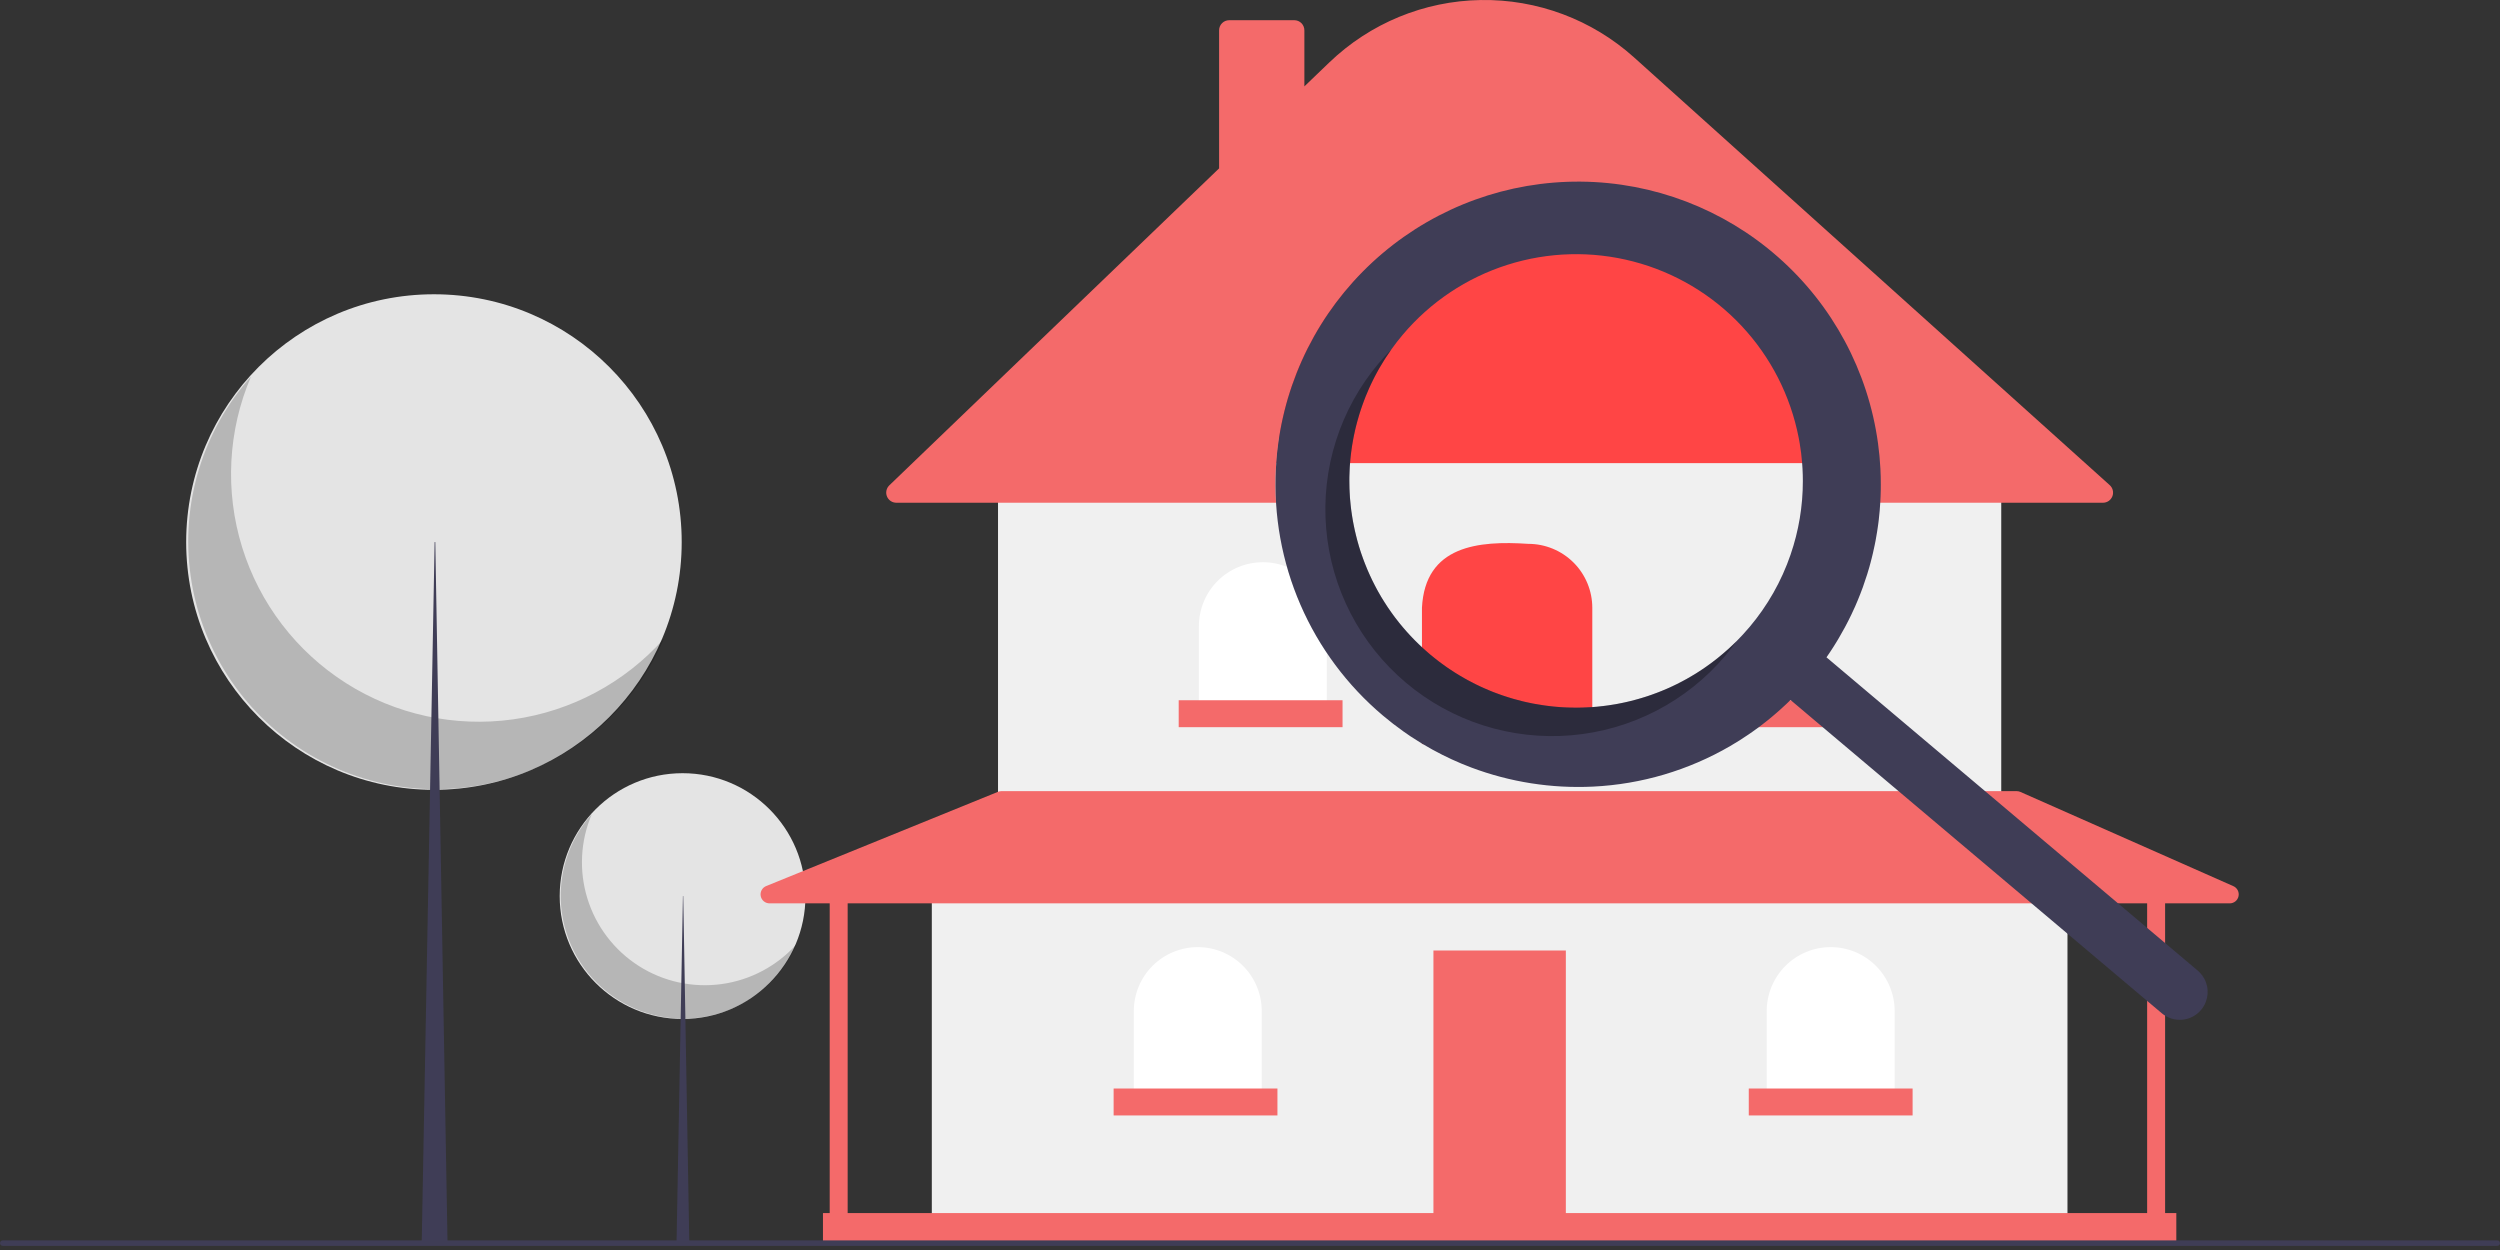 <svg width="172" height="86" viewBox="0 0 172 86" fill="none" xmlns="http://www.w3.org/2000/svg">
<rect x="0" y="0" width="172" height="86" fill="#333333" stroke="none"/>
<g clip-path="url(#clip0_1047_1301)">
<path d="M46.962 70.106C51.631 70.106 55.416 66.32 55.416 61.651C55.416 56.982 51.631 53.196 46.962 53.196C42.292 53.196 38.507 56.982 38.507 61.651C38.507 66.32 42.292 70.106 46.962 70.106Z" fill="#E4E4E4"/>
<path opacity="0.2" d="M40.719 56.004C39.93 57.849 39.823 59.914 40.417 61.83C41.011 63.746 42.267 65.389 43.96 66.465C45.654 67.541 47.675 67.979 49.662 67.702C51.649 67.425 53.472 66.45 54.807 64.952C54.325 66.079 53.604 67.088 52.694 67.909C51.783 68.73 50.706 69.343 49.535 69.705C48.364 70.068 47.128 70.172 45.913 70.01C44.699 69.848 43.533 69.423 42.499 68.766C41.464 68.109 40.585 67.235 39.921 66.204C39.258 65.173 38.827 64.011 38.658 62.797C38.488 61.583 38.585 60.346 38.941 59.173C39.297 58.001 39.904 56.919 40.719 56.004Z" fill="black"/>
<path d="M46.985 61.651H47.008L47.426 85.622H46.544L46.985 61.651Z" fill="#3F3D56"/>
<path d="M29.855 54.339C39.27 54.339 46.901 46.707 46.901 37.293C46.901 27.878 39.27 20.246 29.855 20.246C20.441 20.246 12.809 27.878 12.809 37.293C12.809 46.707 20.441 54.339 29.855 54.339Z" fill="#E4E4E4"/>
<path opacity="0.2" d="M17.269 25.907C15.679 29.626 15.463 33.79 16.66 37.654C17.858 41.517 20.39 44.83 23.804 46.998C27.218 49.167 31.293 50.051 35.299 49.492C39.305 48.934 42.982 46.968 45.673 43.948C44.702 46.221 43.248 48.255 41.412 49.909C39.577 51.564 37.404 52.8 35.043 53.532C32.683 54.263 30.191 54.473 27.742 54.146C25.292 53.819 22.943 52.963 20.857 51.638C18.771 50.313 16.998 48.55 15.661 46.472C14.323 44.394 13.454 42.05 13.113 39.602C12.771 37.155 12.966 34.662 13.684 32.297C14.402 29.933 15.625 27.752 17.269 25.907Z" fill="black"/>
<path d="M29.902 37.293H29.949L30.792 85.622H29.012L29.902 37.293Z" fill="#3F3D56"/>
<path d="M142.242 60.607H64.109V83.769H142.242V60.607Z" fill="#F0F0F0"/>
<path d="M107.73 65.394H98.62V83.769H107.73V65.394Z" fill="#F46A6A"/>
<path d="M137.686 33.276H68.664V54.585H137.686V33.276Z" fill="#F0F0F0"/>
<path d="M144.684 34.588H61.666C61.528 34.588 61.392 34.547 61.278 34.469C61.163 34.392 61.074 34.282 61.022 34.153C60.97 34.025 60.958 33.883 60.987 33.748C61.016 33.612 61.085 33.489 61.185 33.392L83.874 11.584V2.085C83.874 1.9 83.947 1.724 84.078 1.593C84.208 1.463 84.384 1.39 84.569 1.39H89.047C89.231 1.39 89.407 1.463 89.538 1.593C89.668 1.724 89.741 1.9 89.741 2.085V5.944L91.455 4.297C94.26 1.601 97.98 0.067 101.869 0.002C105.759 -0.063 109.528 1.347 112.421 3.948L145.149 33.377C145.253 33.471 145.327 33.594 145.36 33.731C145.392 33.867 145.383 34.011 145.333 34.142C145.282 34.273 145.194 34.386 145.078 34.466C144.962 34.546 144.825 34.588 144.684 34.588Z" fill="#F46A6A"/>
<path d="M86.885 38.68C87.463 38.68 88.035 38.794 88.569 39.015C89.103 39.236 89.588 39.56 89.997 39.969C90.405 40.378 90.73 40.863 90.951 41.397C91.172 41.931 91.286 42.503 91.286 43.081V49.026H82.484V43.081C82.484 42.503 82.598 41.931 82.819 41.397C83.04 40.863 83.364 40.378 83.773 39.969C84.182 39.56 84.667 39.236 85.201 39.015C85.735 38.794 86.307 38.68 86.885 38.68Z" fill="white"/>
<path d="M103.175 38.757C104.343 38.757 105.462 39.221 106.287 40.046C107.112 40.872 107.576 41.991 107.576 43.158V49.103H98.775V43.158C98.775 41.991 99.238 40.872 100.064 40.046C100.889 39.221 102.008 38.757 103.175 38.757Z" fill="white"/>
<path d="M119.466 38.834C120.633 38.834 121.752 39.298 122.578 40.123C123.403 40.949 123.867 42.068 123.867 43.235V49.18H115.065V43.235C115.065 42.068 115.529 40.949 116.354 40.123C117.179 39.298 118.299 38.834 119.466 38.834Z" fill="white"/>
<path d="M125.951 65.162C127.118 65.162 128.238 65.626 129.063 66.451C129.888 67.276 130.352 68.396 130.352 69.563V75.508H121.55V69.563C121.55 68.396 122.014 67.276 122.839 66.451C123.665 65.626 124.784 65.162 125.951 65.162Z" fill="white"/>
<path d="M82.407 65.162C83.574 65.162 84.693 65.626 85.519 66.451C86.344 67.276 86.808 68.396 86.808 69.563V75.508H78.006V69.563C78.006 68.985 78.12 68.413 78.341 67.879C78.562 67.345 78.886 66.86 79.295 66.451C79.704 66.042 80.189 65.718 80.723 65.497C81.257 65.276 81.829 65.162 82.407 65.162Z" fill="white"/>
<path d="M153.657 60.968L139 54.483C138.921 54.448 138.836 54.43 138.75 54.43H68.898C68.818 54.43 68.739 54.446 68.665 54.476L52.712 60.961C52.579 61.015 52.469 61.113 52.401 61.239C52.333 61.365 52.31 61.511 52.338 61.652C52.365 61.792 52.441 61.919 52.551 62.01C52.662 62.101 52.801 62.151 52.944 62.151H57.083V83.46H56.62V85.621H149.731V83.46H148.959V62.151H153.407C153.548 62.151 153.686 62.102 153.796 62.013C153.906 61.924 153.982 61.799 154.011 61.661C154.04 61.522 154.021 61.378 153.956 61.252C153.892 61.126 153.786 61.026 153.657 60.968ZM147.723 83.46H58.319V62.151H147.723V83.46Z" fill="#F46A6A"/>
<path d="M92.367 48.177H81.094V50.03H92.367V48.177Z" fill="#F46A6A"/>
<path d="M108.889 48.177H97.617V50.03H108.889V48.177Z" fill="#F46A6A"/>
<path d="M125.411 48.177H114.139V50.03H125.411V48.177Z" fill="#F46A6A"/>
<path d="M131.587 74.89H120.315V76.743H131.587V74.89Z" fill="#F46A6A"/>
<path d="M87.888 74.89H76.617V76.743H87.888V74.89Z" fill="#F46A6A"/>
<path d="M171.811 85.716H0.189C0.139 85.716 0.091 85.696 0.055 85.661C0.02 85.625 0 85.577 0 85.527C0 85.477 0.02 85.429 0.055 85.393C0.091 85.358 0.139 85.338 0.189 85.338H171.811C171.861 85.338 171.909 85.358 171.945 85.393C171.98 85.429 172 85.477 172 85.527C172 85.577 171.98 85.625 171.945 85.661C171.909 85.696 171.861 85.716 171.811 85.716Z" fill="#3F3D56"/>
<path d="M128.644 32.958C128.644 33.079 128.642 33.202 128.64 33.323C128.638 33.469 128.634 33.613 128.628 33.758C128.623 33.885 128.617 34.01 128.61 34.135C128.587 34.553 128.551 34.97 128.502 35.388C128.49 35.494 128.477 35.598 128.462 35.704C128.451 35.785 128.439 35.868 128.426 35.952C128.413 36.044 128.399 36.137 128.384 36.23C128.354 36.426 128.32 36.623 128.282 36.82C128.263 36.919 128.244 37.017 128.224 37.115C128.184 37.31 128.14 37.507 128.095 37.702C128.091 37.717 128.087 37.734 128.084 37.749C128.061 37.846 128.038 37.94 128.013 38.037C128.006 38.065 128 38.092 127.991 38.12C127.974 38.192 127.955 38.264 127.936 38.336C127.909 38.436 127.883 38.534 127.855 38.635C127.809 38.79 127.764 38.943 127.716 39.098C127.711 39.114 127.705 39.131 127.701 39.148C127.61 39.441 127.514 39.73 127.408 40.018C127.353 40.169 127.295 40.323 127.236 40.474C127.177 40.625 127.117 40.777 127.054 40.926C126.994 41.072 126.931 41.218 126.869 41.361C126.854 41.395 126.838 41.429 126.821 41.464C126.755 41.613 126.687 41.759 126.617 41.904C126.615 41.906 126.615 41.91 126.613 41.912C126.558 42.029 126.5 42.147 126.441 42.262C126.441 42.266 126.44 42.269 126.437 42.272C126.381 42.385 126.322 42.499 126.261 42.61L126.165 42.794L126.153 42.815C126.032 43.04 125.908 43.263 125.775 43.484C125.747 43.534 125.718 43.583 125.69 43.63C125.662 43.679 125.631 43.728 125.601 43.776C125.582 43.81 125.561 43.844 125.538 43.878C125.499 43.942 125.459 44.008 125.417 44.073C125.41 44.086 125.4 44.099 125.393 44.113C125.321 44.224 125.249 44.334 125.177 44.446C125.088 44.58 124.997 44.712 124.905 44.845L122.85 48.133L122.761 48.06L122.736 48.037H122.734L122.653 47.969L122.43 47.78C122.362 47.846 122.295 47.912 122.227 47.976C122.201 48.003 122.172 48.028 122.146 48.054C122.125 48.073 122.106 48.092 122.085 48.111C118.533 51.58 113.807 53.589 108.844 53.74H108.838C105.081 53.843 101.362 52.965 98.047 51.193C97.973 51.155 97.901 51.117 97.829 51.074C97.398 50.839 96.976 50.591 96.561 50.327C96.56 50.325 96.558 50.325 96.556 50.323C96.075 49.982 95.606 49.619 95.148 49.233C92.692 47.162 90.748 44.55 89.47 41.603C88.192 38.655 87.614 35.451 87.782 32.243C87.787 32.116 87.795 31.991 87.805 31.864C87.835 31.407 87.881 30.951 87.945 30.496C87.962 30.37 87.981 30.243 87.999 30.118H128.451C128.53 30.697 128.585 31.279 128.615 31.864C128.634 32.23 128.644 32.593 128.644 32.958Z" fill="#F0F0F0"/>
<path d="M128.451 30.118C127.722 25.275 125.28 20.854 121.569 17.659C117.857 14.464 113.122 12.707 108.225 12.707C103.328 12.707 98.593 14.464 94.881 17.659C91.169 20.854 88.728 25.275 87.999 30.118C87.98 30.243 87.962 30.37 87.945 30.497C87.882 30.951 87.835 31.407 87.804 31.864H128.615C128.585 31.28 128.53 30.698 128.451 30.118Z" fill="#FF4545"/>
<path d="M109.55 51.193H97.83V41.818C98.046 37.533 101.708 37.187 105.149 37.417C105.727 37.417 106.299 37.531 106.833 37.752C107.367 37.973 107.852 38.297 108.261 38.706C108.67 39.114 108.994 39.599 109.215 40.133C109.436 40.667 109.55 41.24 109.55 41.818V51.193Z" fill="#FF4545"/>
<path d="M97.829 44.527V44.529C97.829 44.531 97.831 44.531 97.833 44.531L97.829 44.527ZM93.116 30.118C93.108 30.166 93.099 30.213 93.091 30.26C93.099 30.213 93.108 30.166 93.118 30.118H93.116ZM92.881 31.865C92.876 31.936 92.87 32.008 92.866 32.08C92.87 32.008 92.876 31.936 92.883 31.865C92.883 31.851 92.883 31.838 92.885 31.825C92.883 31.838 92.883 31.851 92.881 31.865ZM97.829 44.529C97.829 44.531 97.831 44.531 97.833 44.531L97.829 44.527V44.529ZM93.116 30.118C93.108 30.166 93.099 30.213 93.091 30.26C93.099 30.213 93.108 30.166 93.118 30.118H93.116ZM92.866 32.08C92.87 32.008 92.876 31.936 92.883 31.865C92.883 31.851 92.883 31.838 92.885 31.825C92.883 31.838 92.883 31.851 92.881 31.865C92.876 31.936 92.87 32.008 92.866 32.08ZM151.323 66.889C151.287 66.85 151.247 66.813 151.206 66.779L151.204 66.777L141.834 58.87L141.592 58.666L140.67 57.888L140.439 57.693L139.126 56.584L138.767 56.281L138.023 55.653L137.643 55.332L134.055 52.306L131.998 50.571L131.722 50.338L125.662 45.224C125.754 45.091 125.845 44.959 125.934 44.824C126.006 44.713 126.078 44.603 126.15 44.491C126.157 44.478 126.167 44.465 126.174 44.452C126.216 44.387 126.256 44.321 126.295 44.257C126.318 44.222 126.339 44.188 126.358 44.154C126.388 44.107 126.418 44.058 126.447 44.009C126.475 43.961 126.504 43.912 126.532 43.863C126.664 43.642 126.789 43.418 126.91 43.193L126.922 43.172L127.018 42.989C127.079 42.877 127.137 42.764 127.194 42.65C127.197 42.648 127.198 42.644 127.198 42.641C127.257 42.525 127.315 42.408 127.37 42.291C127.372 42.289 127.372 42.285 127.374 42.283C127.444 42.137 127.512 41.992 127.578 41.842C127.595 41.808 127.61 41.774 127.626 41.74C127.688 41.596 127.75 41.45 127.811 41.305C127.873 41.155 127.934 41.004 127.993 40.852C128.051 40.701 128.11 40.548 128.165 40.397C128.269 40.107 128.367 39.817 128.458 39.526C128.462 39.51 128.467 39.493 128.473 39.477C128.521 39.322 128.566 39.169 128.611 39.013C128.64 38.913 128.666 38.815 128.693 38.714C128.712 38.642 128.731 38.571 128.748 38.499C128.757 38.47 128.763 38.444 128.77 38.415C128.795 38.319 128.818 38.224 128.84 38.128C128.844 38.113 128.848 38.096 128.852 38.081C128.897 37.886 128.941 37.689 128.98 37.494C129.001 37.395 129.02 37.297 129.039 37.199C129.075 37.002 129.111 36.805 129.141 36.608C129.156 36.516 129.17 36.423 129.183 36.33C129.196 36.247 129.207 36.164 129.219 36.082C129.234 35.976 129.247 35.872 129.259 35.766C129.308 35.348 129.344 34.932 129.366 34.514C129.374 34.389 129.38 34.264 129.385 34.137C129.391 33.992 129.395 33.848 129.397 33.702C129.399 33.581 129.4 33.458 129.4 33.337C129.4 32.972 129.391 32.608 129.372 32.243C129.342 31.658 129.287 31.076 129.207 30.497C128.53 25.542 126.091 20.997 122.338 17.692C118.585 14.386 113.768 12.542 108.767 12.496C103.766 12.451 98.916 14.206 95.103 17.441C91.29 20.677 88.768 25.177 87.999 30.118C87.981 30.243 87.962 30.37 87.945 30.497C87.882 30.951 87.835 31.407 87.805 31.865C87.795 31.991 87.787 32.116 87.782 32.243C87.614 35.452 88.192 38.655 89.47 41.603C90.748 44.551 92.692 47.162 95.148 49.233C95.606 49.619 96.075 49.982 96.556 50.323C96.558 50.325 96.56 50.325 96.561 50.327C96.722 50.44 96.883 50.552 97.046 50.662C97.305 50.832 97.566 50.998 97.829 51.157C97.85 51.169 97.871 51.182 97.892 51.193C98.119 51.33 98.348 51.46 98.577 51.587H98.579C99.431 52.056 100.316 52.463 101.226 52.806C103.897 53.81 106.745 54.257 109.595 54.119H109.601C112.927 53.958 116.166 52.999 119.045 51.324C119.463 51.082 119.875 50.822 120.278 50.546C120.379 50.478 120.481 50.408 120.579 50.338C120.7 50.253 120.821 50.164 120.942 50.075C120.944 50.075 120.944 50.073 120.946 50.073C120.955 50.066 120.965 50.059 120.975 50.052C121.056 49.99 121.139 49.928 121.219 49.867C121.239 49.852 121.26 49.837 121.281 49.82C121.287 49.816 121.292 49.811 121.296 49.806C121.344 49.772 121.389 49.734 121.436 49.699C121.484 49.663 121.529 49.625 121.576 49.587C121.584 49.582 121.592 49.576 121.599 49.57C121.652 49.526 121.705 49.485 121.758 49.441C121.813 49.398 121.866 49.352 121.917 49.309C121.97 49.265 122.021 49.222 122.074 49.176C122.119 49.138 122.167 49.099 122.212 49.057C122.227 49.046 122.24 49.032 122.256 49.019C122.261 49.014 122.268 49.008 122.274 49.004C122.337 48.951 122.397 48.896 122.458 48.841C122.473 48.828 122.486 48.815 122.502 48.802C122.594 48.718 122.687 48.635 122.778 48.548C122.799 48.529 122.821 48.508 122.842 48.489C122.863 48.471 122.882 48.452 122.903 48.433C122.929 48.406 122.958 48.382 122.984 48.355C123.052 48.291 123.118 48.224 123.187 48.158L123.41 48.347L123.491 48.416H123.493L123.518 48.438L123.607 48.512L124.927 49.629L124.956 49.653L124.978 49.67L125.128 49.797L125.427 50.05L125.726 50.302L125.769 50.338L127.16 51.511L127.353 51.674L128.695 52.806L135.639 58.666L135.881 58.87L145.386 66.889L147.823 68.946L148.729 69.71C148.922 69.873 149.144 69.996 149.384 70.073C149.624 70.15 149.877 70.178 150.128 70.157C150.379 70.136 150.624 70.066 150.848 69.95C151.072 69.835 151.271 69.676 151.433 69.483C151.569 69.323 151.677 69.142 151.753 68.946C151.89 68.599 151.923 68.219 151.846 67.853C151.77 67.487 151.588 67.152 151.323 66.889ZM96.512 23.026C98.411 20.777 100.907 19.11 103.712 18.219C106.517 17.328 109.517 17.248 112.366 17.99C115.214 18.732 117.795 20.264 119.809 22.41C121.824 24.556 123.19 27.229 123.75 30.118C123.775 30.245 123.798 30.37 123.819 30.497C123.896 30.949 123.953 31.407 123.987 31.865C123.996 31.991 124.006 32.116 124.012 32.243C124.029 32.527 124.036 32.813 124.036 33.096C124.037 34.818 123.752 36.528 123.192 38.156V38.158C122.567 39.984 121.606 41.676 120.36 43.15C120.333 43.18 120.307 43.212 120.278 43.242C120.028 43.538 119.765 43.821 119.495 44.092C119.493 44.094 119.491 44.098 119.489 44.1C119.396 44.192 119.302 44.287 119.207 44.374C119.014 44.561 118.817 44.739 118.617 44.909C118.316 45.172 118.008 45.419 117.692 45.649C117.586 45.727 117.48 45.803 117.372 45.878C117.266 45.954 117.158 46.026 117.05 46.098C116.834 46.242 116.615 46.38 116.394 46.51C116.284 46.576 116.17 46.641 116.059 46.703C115.947 46.767 115.833 46.828 115.72 46.887C115.606 46.947 115.493 47.006 115.377 47.063C115.148 47.178 114.918 47.286 114.683 47.386C114.566 47.439 114.448 47.489 114.331 47.534C114.257 47.564 114.185 47.594 114.112 47.621C114.083 47.634 114.053 47.646 114.023 47.655C113.983 47.672 113.943 47.687 113.903 47.7C113.891 47.706 113.877 47.711 113.864 47.715C113.782 47.748 113.703 47.776 113.62 47.804C113.5 47.848 113.381 47.888 113.26 47.926C113.139 47.965 113.02 48.003 112.899 48.037C112.778 48.075 112.655 48.109 112.533 48.141C112.41 48.175 112.289 48.208 112.166 48.236C112.036 48.27 111.905 48.3 111.773 48.329C111.657 48.355 111.544 48.378 111.428 48.399C111.321 48.421 111.211 48.44 111.103 48.459C110.952 48.486 110.8 48.51 110.647 48.531C110.564 48.544 110.482 48.556 110.399 48.563C110.363 48.569 110.329 48.573 110.295 48.577C110.189 48.592 110.083 48.603 109.979 48.612C109.951 48.614 109.924 48.618 109.898 48.62C109.782 48.631 109.665 48.641 109.549 48.65C109.302 48.667 109.056 48.679 108.808 48.684C108.683 48.686 108.556 48.688 108.431 48.688C108.306 48.688 108.181 48.686 108.057 48.682C108.057 48.682 108.057 48.684 108.055 48.682C108.053 48.684 108.053 48.684 108.051 48.682C108.051 48.683 108.05 48.683 108.05 48.683C108.05 48.683 108.049 48.683 108.049 48.683C108.049 48.683 108.048 48.683 108.048 48.683C108.048 48.683 108.047 48.683 108.047 48.682C108.041 48.684 108.034 48.684 108.028 48.682C107.939 48.682 107.85 48.679 107.763 48.673C107.699 48.671 107.633 48.669 107.566 48.663C107.478 48.66 107.389 48.654 107.3 48.647C107.271 48.647 107.243 48.643 107.215 48.641C107.201 48.641 107.188 48.639 107.175 48.637C107.084 48.63 106.991 48.622 106.9 48.612C106.855 48.609 106.808 48.605 106.762 48.599C106.624 48.584 106.486 48.567 106.35 48.548C106.195 48.529 106.04 48.507 105.886 48.478C105.814 48.469 105.744 48.455 105.674 48.442C105.582 48.427 105.489 48.41 105.396 48.391C105.3 48.372 105.203 48.353 105.107 48.331C105.029 48.313 104.95 48.296 104.872 48.278C104.834 48.27 104.796 48.261 104.76 48.251C104.562 48.204 104.365 48.153 104.17 48.096C104.047 48.062 103.924 48.026 103.803 47.988C103.636 47.937 103.472 47.882 103.307 47.823C103.243 47.803 103.18 47.78 103.116 47.755C103.052 47.734 102.989 47.71 102.925 47.685C102.866 47.664 102.808 47.642 102.751 47.619C102.656 47.583 102.564 47.545 102.471 47.507C102.28 47.43 102.092 47.349 101.905 47.261C101.799 47.21 101.693 47.161 101.589 47.11C101.178 46.911 100.774 46.691 100.376 46.448C100.278 46.389 100.179 46.327 100.081 46.264C99.958 46.189 99.839 46.109 99.72 46.03C99.653 45.984 99.589 45.941 99.525 45.895C99.406 45.812 99.288 45.727 99.173 45.642C99.112 45.598 99.052 45.553 98.993 45.507C98.783 45.348 98.577 45.182 98.374 45.012C98.278 44.93 98.181 44.847 98.087 44.762C98.047 44.728 98.007 44.692 97.967 44.656C97.922 44.614 97.877 44.575 97.833 44.531L97.829 44.527C97.763 44.468 97.697 44.406 97.632 44.344C97.532 44.249 97.434 44.153 97.339 44.054C97.241 43.958 97.146 43.857 97.053 43.759C96.959 43.661 96.868 43.56 96.779 43.458C96.688 43.358 96.599 43.256 96.512 43.152C96.427 43.053 96.344 42.951 96.264 42.851C96.071 42.612 95.887 42.37 95.712 42.122C95.63 42.009 95.553 41.895 95.477 41.78C95.396 41.662 95.318 41.543 95.245 41.424C95.167 41.305 95.093 41.184 95.021 41.061C95.019 41.056 95.017 41.053 95.014 41.049C94.872 40.809 94.736 40.567 94.609 40.321C94.478 40.071 94.355 39.819 94.24 39.564C94.181 39.437 94.124 39.309 94.071 39.18C93.962 38.921 93.859 38.661 93.765 38.398C93.718 38.272 93.674 38.145 93.63 38.016C93.629 38.008 93.627 37.999 93.623 37.992C93.536 37.73 93.456 37.468 93.386 37.203C93.385 37.199 93.385 37.195 93.383 37.191C93.347 37.061 93.313 36.93 93.282 36.798C93.252 36.682 93.226 36.567 93.201 36.449C93.173 36.319 93.144 36.188 93.12 36.056C93.106 35.988 93.093 35.92 93.082 35.852C93.07 35.795 93.061 35.736 93.052 35.679C93.042 35.623 93.033 35.564 93.023 35.505C93.004 35.39 92.987 35.274 92.972 35.159C92.953 35.023 92.938 34.886 92.923 34.748C92.906 34.584 92.891 34.419 92.877 34.253C92.868 34.141 92.862 34.027 92.857 33.914C92.851 33.81 92.845 33.706 92.843 33.602C92.841 33.596 92.841 33.59 92.843 33.585C92.843 33.584 92.843 33.584 92.843 33.584C92.843 33.584 92.843 33.583 92.843 33.583C92.843 33.582 92.843 33.582 92.843 33.582C92.843 33.581 92.843 33.581 92.843 33.581C92.841 33.579 92.841 33.579 92.843 33.577C92.843 33.577 92.843 33.577 92.843 33.576C92.843 33.576 92.843 33.576 92.843 33.575C92.843 33.575 92.843 33.575 92.843 33.574C92.843 33.574 92.843 33.574 92.843 33.573C92.841 33.532 92.84 33.49 92.84 33.449C92.836 33.325 92.834 33.203 92.834 33.08C92.834 32.968 92.836 32.858 92.838 32.746C92.841 32.591 92.847 32.436 92.855 32.281C92.855 32.247 92.859 32.215 92.86 32.181C92.862 32.147 92.864 32.114 92.866 32.08C92.87 32.008 92.876 31.936 92.883 31.865C92.883 31.851 92.883 31.838 92.885 31.825C92.891 31.744 92.898 31.662 92.906 31.581C92.921 31.418 92.94 31.253 92.961 31.091C92.972 31.009 92.981 30.928 92.995 30.847C93.002 30.79 93.012 30.731 93.021 30.673C93.029 30.614 93.038 30.555 93.05 30.497C93.063 30.419 93.076 30.34 93.091 30.26C93.099 30.213 93.108 30.166 93.118 30.118C93.154 29.929 93.193 29.74 93.237 29.55C93.28 29.359 93.33 29.17 93.383 28.981C93.434 28.79 93.49 28.599 93.551 28.408C93.579 28.311 93.61 28.216 93.644 28.122C93.706 27.931 93.772 27.742 93.846 27.554C93.88 27.462 93.916 27.367 93.956 27.274C94.032 27.087 94.111 26.9 94.192 26.716C94.234 26.623 94.276 26.531 94.321 26.438C94.406 26.254 94.495 26.071 94.592 25.891C94.684 25.707 94.785 25.528 94.887 25.35C94.989 25.172 95.095 24.994 95.207 24.818C95.258 24.731 95.314 24.642 95.373 24.557C95.487 24.383 95.606 24.209 95.727 24.039C95.971 23.694 96.234 23.355 96.512 23.026ZM92.881 31.865C92.876 31.936 92.87 32.008 92.866 32.08C92.87 32.008 92.876 31.936 92.883 31.865C92.883 31.851 92.883 31.838 92.885 31.825C92.883 31.838 92.883 31.851 92.881 31.865ZM93.116 30.118C93.108 30.166 93.099 30.213 93.091 30.26C93.099 30.213 93.108 30.166 93.118 30.118H93.116ZM97.829 44.527V44.529C97.829 44.531 97.831 44.531 97.833 44.531L97.829 44.527Z" fill="#3F3D56"/>
<path opacity="0.3" d="M98.374 45.011C95.382 42.486 93.448 38.927 92.957 35.041C92.467 31.156 93.456 27.228 95.727 24.038C95.429 24.338 95.14 24.653 94.862 24.982C93.541 26.548 92.541 28.358 91.919 30.311C91.298 32.263 91.067 34.319 91.24 36.36C91.413 38.401 91.986 40.389 92.927 42.209C93.868 44.029 95.159 45.645 96.724 46.967C99.887 49.635 103.98 50.938 108.103 50.589C112.225 50.239 116.041 48.266 118.709 45.104C118.987 44.775 119.249 44.438 119.494 44.093C116.731 46.868 113.026 48.504 109.113 48.674C105.201 48.844 101.368 47.536 98.374 45.011Z" fill="black"/>
</g>
<defs>
<clipPath id="clip0_1047_1301">
<rect width="172" height="85.716" fill="white"/>
</clipPath>
</defs>
</svg>
